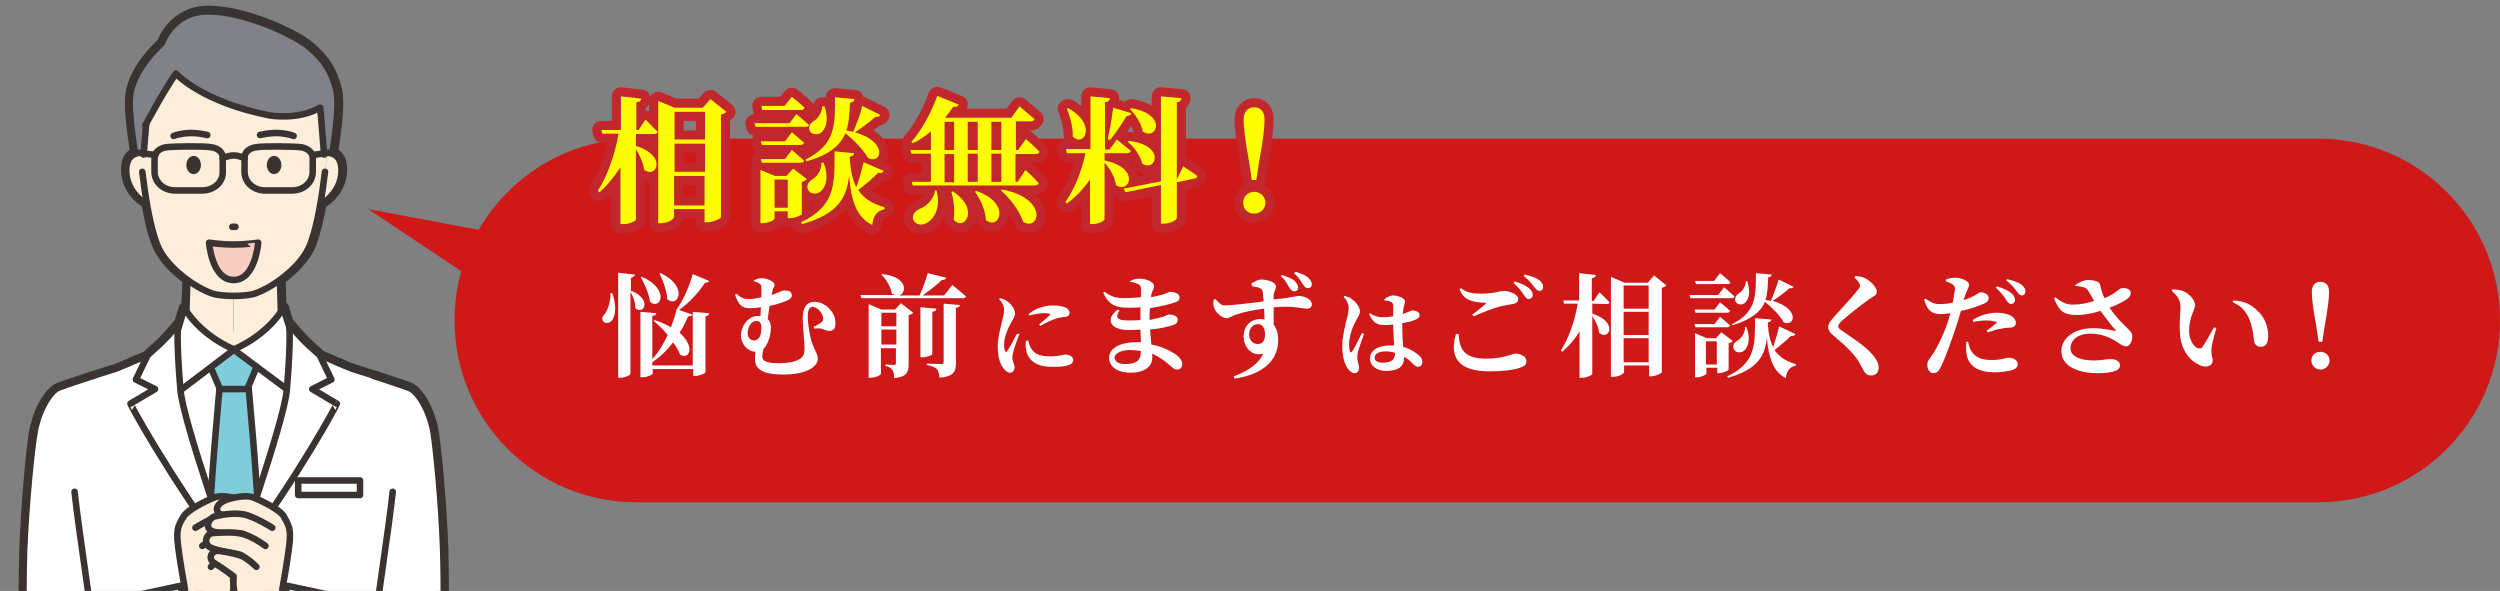 <?xml version="1.0" encoding="utf-8"?>
<!-- Generator: Adobe Illustrator 26.5.0, SVG Export Plug-In . SVG Version: 6.00 Build 0)  -->
<svg version="1.1" id="レイヤー_1" xmlns="http://www.w3.org/2000/svg" xmlns:xlink="http://www.w3.org/1999/xlink" x="0px"
	 y="0px" viewBox="0 0 550 130" style="enable-background:new 0 0 550 130;" xml:space="preserve">
<rect x="0" y="0" width="550" height="130" fill="#808080" stroke="none"/>
<style type="text/css">
	.st0{fill:#CF1818;}
	.st1{fill:#FFFFFF;}
	.st2{fill:none;stroke:#C1272D;stroke-width:4;stroke-linecap:round;stroke-linejoin:round;stroke-miterlimit:10;}
	.st3{fill:#FFFF00;}
	.st4{fill:#393332;stroke:#393332;stroke-width:2.301;stroke-linecap:round;stroke-linejoin:round;}
	.st5{fill:#808287;stroke:#393332;stroke-width:1.438;stroke-linecap:round;stroke-linejoin:round;stroke-miterlimit:10;}
	.st6{fill:none;stroke:#393332;stroke-width:1.438;stroke-linecap:round;stroke-linejoin:round;stroke-miterlimit:10;}
	.st7{fill:#FDEDDB;}
	.st8{fill:#FFFFFF;stroke:#393332;stroke-width:1.438;stroke-linecap:round;stroke-linejoin:round;}
	.st9{fill:none;stroke:#393332;stroke-width:1.438;stroke-linecap:round;stroke-linejoin:round;}
	.st10{fill:#FDEDDB;stroke:#393332;stroke-width:1.438;stroke-miterlimit:10;}
	.st11{fill:#393332;stroke:#393332;stroke-width:1.438;stroke-linecap:round;stroke-linejoin:round;}
	.st12{fill:#514E4D;stroke:#393332;stroke-width:1.438;stroke-linecap:round;stroke-linejoin:round;}
	.st13{fill:#FDEDDB;stroke:#393332;stroke-width:1.438;stroke-linecap:round;stroke-linejoin:round;stroke-miterlimit:10;}
	.st14{fill:#A4A4A5;stroke:#393332;stroke-width:1.438;stroke-linecap:round;stroke-linejoin:round;}
	.st15{fill:#7FCCDB;stroke:#393332;stroke-width:1.438;stroke-linecap:round;stroke-linejoin:round;}
	.st16{fill:#FFFFFF;stroke:#393332;stroke-width:1.438;stroke-linecap:round;stroke-linejoin:round;stroke-miterlimit:10;}
	.st17{fill:#808287;}
	.st18{fill:#FDEDDB;stroke:#393332;stroke-width:1.438;stroke-linecap:round;stroke-linejoin:round;}
	.st19{fill:none;stroke:#393332;stroke-width:1.438;stroke-miterlimit:10;}
	.st20{fill:#393332;}
	.st21{fill:#F9CEC2;stroke:#393332;stroke-width:1.438;stroke-linecap:round;stroke-linejoin:round;}
</style>
<g id="レイヤー_2_00000029741573857743354860000015515985500609845144_">
	<path class="st0" d="M510,110.5H140c-22.1,0-40-17.9-40-40l0,0c0-22.1,17.9-40,40-40h370c22.1,0,40,17.9,40,40l0,0
		C550,92.6,532.1,110.5,510,110.5z"/>
	<polygon class="st0" points="113,52 81,46 108,64 	"/>
	<g>
		<path class="st1" d="M134.7,64.5c1,2.7,0.7,4.9,0,5.9c-0.5,0.7-1.5,0.9-2,0.3c-0.4-0.6-0.1-1.2,0.4-1.7c0.6-0.8,1.3-2.8,1.2-4.5
			L134.7,64.5z M139,64c4.6,2,2.5,5.4,0.8,3.8c0-1.2-0.5-2.6-1.1-3.6v18.1c0,0.2-1.2,0.8-2.2,0.8H136V60l3.7,0.4
			c-0.1,0.3-0.3,0.6-0.9,0.7v3.1L139,64z M152.4,68.6l3.6,0.3c0,0.3-0.2,0.6-0.8,0.7v12.3c0,0.2-1.2,0.8-2.2,0.8h-0.5v-1.5h-8.9v1
			c0,0.2-1.2,0.8-2.2,0.8h-0.5V68.6l3.5,0.3c-0.1,0.3-0.2,0.5-0.9,0.6V79c1.4-1.5,2.5-3.4,3.4-5.3c-1-1.2-2.1-2.3-3.1-3.1l0.2-0.2
			c1.4,0.5,2.6,1,3.6,1.6c0.5-1.3,0.9-2.5,1.2-3.6l-0.1-0.1c1.7-2.3,3.1-5.7,3.7-8l3.6,1.5c-0.1,0.3-0.3,0.4-0.9,0.4
			c-1.2,1.9-3.3,4.3-5.7,6l2.9,1c-0.1,0.3-0.3,0.4-0.9,0.4c-0.5,1.1-1.1,2.4-1.9,3.6c3.5,3,2.2,6.1,0.1,4.8
			c-0.3-0.9-0.9-1.8-1.5-2.7c-1.3,1.7-2.8,3.2-4.6,4.4v0.7h8.9L152.4,68.6L152.4,68.6z M141.2,60.9c6.3,2.7,4.1,7.5,1.8,5.5
			c-0.2-1.8-1.2-3.9-2-5.4L141.2,60.9z M145.4,60.1c6.2,3,3.7,7.8,1.4,5.7c-0.1-1.8-0.9-4-1.7-5.6L145.4,60.1z"/>
		<path class="st1" d="M165.8,61.7c0.6-0.3,1.1-0.5,1.8-0.5c1.2,0,2.8,0.8,2.8,1.4c0,0.6-0.4,0.7-0.5,1.6c0,0.2-0.1,0.4-0.1,0.7
			c1.4-0.5,2.4-1,2.6-1c0.9,0,1.8,0.1,1.8,1.1c0,0.5-0.4,0.9-1.5,1.3c-0.7,0.3-1.9,0.7-3.4,1c-0.1,0.9-0.3,1.9-0.4,2.9
			c0.4,0.4,0.7,1,0.7,1.8c0,1.5-0.5,3.6-1.6,4.7c-0.2,0.6-0.3,1.3-0.3,1.7c0,1.3,1.5,1.5,3.8,1.5c1.9,0,3.4-0.3,4.2-0.8
			c0.8-0.4,1.3-0.9,1.3-2.5c0-1.3-0.4-4.9-0.4-6.6c0-2.5,1-3.6,2.6-3.6c2.2,0,4.6,2.1,4.6,4.7c0,0.9-0.2,1.7-1.4,1.7
			c-1.1,0-1.2-0.8-3.3-0.5l-0.1-0.4c0.6-0.3,1.4-0.7,1.7-1c0.3-0.2,0.4-0.4,0.4-0.8c0-1.2-1.4-2.6-2.3-2.6c-0.7,0-1.1,0.6-1.1,2.3
			c0,1.3,0.5,4.6,1,5.8c0.7,1.9,1.2,2.2,1.2,3.3c0,2-2.9,3.5-7.6,3.5c-4.4,0-6.2-1.1-6.2-3.4c0-0.6,0-1.1,0.1-1.6
			c-1.8-0.1-3.2-1.8-3.2-3.5c0-2.2,1.6-4.4,3.8-4.4c0.2,0,0.3,0,0.5,0l0.1-1.9c-0.8,0.1-1.7,0.2-2.5,0.2c-1.8,0-2.5-0.9-3.2-3
			l0.3-0.2c1.2,1.1,1.8,1.2,2.9,1.2c0.7,0,1.7-0.2,2.6-0.4c0-0.8,0-1.5,0-2s0-0.7-0.4-1c-0.3-0.2-0.7-0.4-1.2-0.5v-0.2H165.8z
			 M165.9,74.9c1.2,0,1.6-1.3,1.6-2.8c0-0.9-0.3-1.5-1.1-1.5c-1.1,0-1.9,1.3-1.9,2.6C164.4,74.1,165,74.9,165.9,74.9z"/>
		<path class="st1" d="M209.5,62.7c0,0,1.9,1.5,3,2.5c-0.1,0.3-0.3,0.4-0.7,0.4h-22.3l-0.2-0.7h7.6c-0.2-0.1-0.5-0.2-0.7-0.3
			c-0.2-1.5-1.3-3.2-2.3-4.2l0.2-0.1c5.7,0.6,5.4,4.2,3.7,4.7h4.5c0.7-1.5,1.4-3.5,1.8-4.9l4.1,1c-0.1,0.3-0.4,0.5-1,0.5
			c-1,1-2.7,2.3-4.2,3.4h4.7L209.5,62.7z M198.2,66.7l2.7,2.1c-0.1,0.2-0.5,0.4-1,0.5v10.8c0,1.8-0.4,2.8-3.2,3.1
			c0-0.8-0.1-1.5-0.4-1.8c-0.2-0.4-0.6-0.7-1.5-0.9v-0.3c0,0,1.5,0.1,1.9,0.1c0.3,0,0.4-0.1,0.4-0.4v-3.3h-3.3v5.6
			c0,0.3-1.1,0.9-2.3,0.9h-0.4V66.9l2.8,1.2h3L198.2,66.7z M193.9,68.8v3h3.3v-3H193.9z M197.2,75.8v-3.3h-3.3v3.3H197.2z
			 M205.1,77.9c0,0.2-1.1,0.7-2.1,0.7h-0.5v-11l3.5,0.3c0,0.3-0.2,0.6-0.9,0.7V77.9z M207.6,66.8l3.6,0.3c-0.1,0.3-0.3,0.6-0.9,0.6
			v12.1c0,1.9-0.4,3-3.6,3.3c-0.1-0.8-0.2-1.5-0.6-1.9c-0.4-0.4-1-0.7-2.2-0.9V80c0,0,2.7,0.1,3.2,0.1c0.4,0,0.5-0.1,0.5-0.4V66.8z"
			/>
		<path class="st1" d="M224.3,73.4c-0.4,1.1-1.1,2.9-1.3,3.7c-0.2,0.8-0.3,1.3-0.3,1.6c0,0.7,0.5,1.4,0.5,2.1s-0.4,1.2-1,1.2
			c-0.5,0-1-0.4-1.4-0.9c-0.8-1-1.3-2.6-1.3-4.9c0-1.9,0.6-4,0.9-5.3c0.2-1,0.5-1.8,0.5-2.7c0-0.9-0.5-1.8-1.1-2.4l0.2-0.2
			c0.7,0.2,1.1,0.3,1.6,0.7c0.6,0.4,1.7,1.5,1.7,2.7c0,0.6-0.3,1-0.8,1.9c-0.8,1.4-1.6,3.2-1.6,5c0,0.6,0.1,1,0.2,1.3
			c0.1,0.3,0.3,0.3,0.5,0c0.5-0.7,1.6-2.7,2.1-3.7L224.3,73.4z M226.2,74.9c0.1,0.5,0.3,1.1,0.5,1.5c0.8,1.4,1.8,2,4.3,2
			c2.1,0,2.9-0.4,3.3-0.4c0.9,0,1.8,0.4,1.8,1.2c0,1.3-2.1,1.5-4.6,1.5c-3.9,0-5.5-1.7-5.8-4c-0.1-0.6-0.1-1.2,0-1.7L226.2,74.9z
			 M226.3,69.1c1.6-1.4,3.8-1.9,5.3-1.9c1.4,0,2.2,0.2,2.9,0.5c0.6,0.3,0.8,0.8,0.8,1.1c0,0.5-0.3,0.8-0.8,0.9
			c-0.6,0.1-1.4,0.1-2.2,0.4c-0.9,0.3-2.3,0.9-3.4,1.6l-0.3-0.3c0.9-0.8,1.9-1.6,2.3-2c0.2-0.2,0.3-0.5-1.2-0.5
			c-0.6,0-1.6,0.1-3.3,0.5L226.3,69.1z"/>
		<path class="st1" d="M248.4,62c0.6-0.4,1.3-0.7,2.2-0.7c1.6,0,3.3,0.7,3.3,1.7c0,0.5-0.3,0.8-0.5,1.4c-0.1,0.2-0.1,0.6-0.2,1
			c1.1-0.2,2-0.5,2.6-0.6c1-0.3,1.4-0.6,1.6-0.6c0.7,0,2.1,0.3,2.1,1.2c0,0.7-0.4,1-1.2,1.2c-0.9,0.3-2.8,0.8-5.3,1.2
			c-0.1,0.8-0.1,1.7-0.1,2.6c0.9-0.2,1.8-0.4,2.6-0.6c1.1-0.3,1.4-0.6,1.6-0.6c1,0,2,0.3,2,1.1c0,0.7-0.4,1-1,1.2
			c-0.8,0.3-2.7,0.8-5.1,1c0.1,1.3,0.2,2.3,0.3,3.3c2.8,0.5,4.6,1.7,5.4,2.2c0.8,0.6,1.4,1.3,1.4,2.1c0,0.8-0.5,1.2-1.1,1.2
			s-0.9-0.3-1.5-0.8c-1.2-1.1-2.5-2-4-2.7c0,0.3,0,0.6,0,0.9c0,2-1.8,3.3-4.7,3.3c-2.8,0-4.8-1.2-4.8-3.3c0-2.1,2.5-3.4,5.8-3.4
			c0.4,0,0.8,0,1.2,0c0-0.9-0.1-1.8-0.1-2.8c-0.9,0.1-1.8,0.1-2.8,0.1c-3.4,0-5.3-2.1-2.2-4.5l0.4,0.2c-1.1,1.6-0.4,2.2,1.7,2.2
			c1,0,2,0,2.9-0.1c0-0.4,0-0.8,0-1.2c0-0.5,0-1,0-1.6c-0.9,0.1-1.9,0.1-2.9,0.1c-2.4,0-4.1-0.6-5.3-3.3l0.3-0.2
			c1.3,0.9,2.2,1.4,4.3,1.4c1.3,0,2.5-0.1,3.7-0.2c0-0.9,0-1.6,0-2c0-0.5-0.2-0.7-0.6-0.9c-0.5-0.2-1-0.4-1.8-0.5L248.4,62z
			 M251,77.2c-0.8-0.1-1.6-0.2-2.4-0.2c-2,0-3.4,0.8-3.4,1.7c0,0.8,0.9,1.4,2.2,1.4C249.8,80.1,251,79.5,251,77.2L251,77.2z"/>
		<path class="st1" d="M275.3,62.4c0.6-0.4,1.4-0.9,2.2-0.9c1.4,0,3.2,0.6,3.2,1.5c0,0.7-0.4,1.2-0.5,1.8c0,0.2,0,0.6,0,1.1
			c4.5-0.5,5-0.8,5.4-0.8c1.3,0,3,0.7,3,1.8c0,0.8-0.5,1-1.2,1c-1.1,0-2.7-0.7-7.2-0.3c0,1.2,0,2.6,0,3.8c0.7,0.9,1,2.1,1,3.4
			c0,5.1-4.2,7.7-9.6,8.5l-0.2-0.5c3-1.1,5.5-2.7,6.5-5c-2.5,0.7-4.3-1.4-4.3-3.8c0-2.2,1.5-3.8,3.6-3.8c0.4,0,0.7,0,1,0.1
			c0-0.6-0.1-1.5-0.1-2.4c-2.5,0.3-4.6,0.8-5.8,1.2c-1.2,0.3-1.7,0.9-2.5,0.9c-1,0-2.4-1.3-2.7-2.3c-0.2-0.5-0.2-1.2-0.1-1.8
			l0.4-0.1c0.9,1,1.3,1.4,2.1,1.4c1.1,0,5.7-0.5,8.5-0.9c-0.1-0.8-0.1-1.6-0.2-2.1c-0.1-0.4-0.2-0.6-0.6-0.8s-1-0.3-1.7-0.4
			L275.3,62.4z M278.3,73.5c0-1.2-0.5-2.2-1.5-2.2c-1.2,0-2,1-2,2.3c0,1.1,0.8,2.1,1.9,2.1C277.9,75.6,278.3,74.9,278.3,73.5z
			 M282,60.5c1.2,0.4,2.2,0.7,2.9,1.4c0.5,0.5,0.7,1,0.7,1.4c0,0.5-0.4,0.8-0.9,0.8c-0.4,0-0.7-0.3-1.1-0.9
			c-0.4-0.7-0.8-1.5-1.8-2.5L282,60.5z M285,59.8c1.3,0.4,2.2,0.7,2.9,1.4c0.5,0.5,0.7,0.9,0.7,1.4s-0.4,0.8-0.9,0.8
			c-0.4,0-0.7-0.3-1.1-0.9c-0.4-0.6-0.8-1.4-1.9-2.4L285,59.8z"/>
		<path class="st1" d="M300.1,73.4c-0.4,1.1-1.1,3.1-1.3,3.8c-0.2,0.8-0.2,1.3-0.2,1.6c0,0.7,0.4,1.4,0.4,2.1s-0.4,1.2-1,1.2
			c-0.5,0-1-0.4-1.4-0.9c-0.8-1-1.3-2.8-1.3-5.1c0-1.9,0.6-4.3,0.9-5.6c0.3-1,0.5-1.8,0.5-2.8c0-0.9-0.5-1.8-1.1-2.4l0.2-0.2
			c0.7,0.2,1.1,0.3,1.6,0.7c0.6,0.4,1.8,1.6,1.8,2.7c0,0.6-0.3,1-0.8,1.9c-0.8,1.4-1.6,3.5-1.6,5.5c0,0.6,0.1,1.2,0.2,1.4
			c0.1,0.3,0.3,0.3,0.5,0c0.5-0.7,1.6-3,2.1-4L300.1,73.4z M304.6,65.8c0.5-0.4,1.3-0.8,1.8-0.8c1.4,0,2.7,0.7,2.7,1.3
			c0,0.5-0.2,0.7-0.3,1.4c-0.1,0.3-0.1,0.8-0.2,1.4c1.4-0.5,2-0.8,2.1-0.8c0.7,0,1.6,0.3,1.6,1s-0.4,0.8-1.3,1.2
			c-0.5,0.2-1.4,0.4-2.5,0.6c0,0.3,0,0.6,0,0.8c0,1.7,0.1,3.2,0.2,4.4c1.7,0.5,2.8,1.3,3.5,1.9c0.5,0.4,0.7,0.9,0.7,1.4
			c0,0.7-0.4,1.1-0.9,1.1s-0.8-0.3-1.5-1c-0.5-0.5-1-0.9-1.6-1.2v0.1c0,2-1.2,3-4,3c-1.8,0-3.5-1-3.5-2.7c0-2,2.1-2.9,4.4-2.9
			c0.3,0,0.6,0,0.9,0c-0.1-1.2-0.1-2.7-0.2-4.1v-0.5c-0.7,0.1-1.3,0.1-1.9,0.1c-1.3,0-2.4-0.2-3.4-2.4l0.2-0.2
			c1,0.7,1.9,0.9,2.8,0.9s1.6-0.1,2.3-0.2v-2.1c0-0.9-0.2-0.9-0.5-1.1c-0.5-0.2-1-0.3-1.5-0.3L304.6,65.8z M306.9,77.6
			c-0.7-0.2-1.4-0.3-2.2-0.3c-1.2,0-2.3,0.5-2.3,1.4c0,0.8,0.9,1.1,1.9,1.1C306.4,79.7,306.9,79,306.9,77.6L306.9,77.6z"/>
		<path class="st1" d="M320.9,73.5c0.2,3.5,1.3,5.4,6.1,5.4c3.8,0,5.7-1.1,6.4-1.1c0.9,0,2.4,0.5,2.4,1.6c0,0.8-0.3,1.1-1.4,1.5
			c-1.4,0.5-3.8,0.8-6.7,0.8c-7.2,0-8.8-3.4-7.4-8.2L320.9,73.5z M323.9,69.2c1-0.7,2.2-1.7,2.9-2.3c0.2-0.2,0.2-0.2-0.1-0.3
			c-2.5-0.1-4.7-0.4-5.6-3l0.3-0.2c1.4,1,2.4,1.2,4.4,1.2c3.3,0,3.9-0.6,5.1-0.6s3.1,0.8,3.1,1.7c0,0.7-0.4,1.1-1.3,1.2
			c-0.8,0.1-1.7,0.3-2.6,0.5c-1.5,0.4-3.7,1.2-5.9,2.2L323.9,69.2z M333.2,61.9c1.4,0.4,2.5,0.9,3.3,1.6c0.5,0.5,0.7,0.9,0.7,1.4
			s-0.4,0.9-0.9,0.9c-0.4,0-0.7-0.4-1.1-1c-0.5-0.7-1.1-1.6-2.2-2.5L333.2,61.9z M335.4,60.4c1.4,0.3,2.5,0.7,3.2,1.2
			c0.6,0.5,0.9,1,0.9,1.5s-0.3,0.9-0.8,0.9s-0.8-0.4-1.3-1c-0.4-0.6-1-1.3-2.2-2.3L335.4,60.4z"/>
		<path class="st1" d="M350.3,66.8V69c5.9,1.9,3.6,6.1,1.5,4.2c-0.1-1.2-0.8-2.6-1.5-3.7v12.8c0,0.2-1.2,0.8-2.2,0.8h-0.6V72.9
			c-1,1.7-2.3,3.2-3.8,4.5l-0.3-0.3c1.8-2.8,3.1-6.7,3.7-10.3h-3l-0.2-0.7h3.5v-6l3.7,0.4c-0.1,0.4-0.2,0.6-0.9,0.7v5h0.4l1.3-1.9
			c0,0,1.4,1.4,2.2,2.2c-0.1,0.3-0.3,0.4-0.7,0.4L350.3,66.8L350.3,66.8z M366.6,62.8c-0.2,0.2-0.5,0.4-1,0.5v18.6
			c0,0.2-1.4,0.9-2.4,0.9h-0.4v-2.4h-5.5v1.4c0,0.4-1.1,1.1-2.4,1.1h-0.5v-22l3,1.3h5.1l1.4-1.6L366.6,62.8z M357.2,62.8v5.1h5.5
			v-5.1C362.7,62.8,357.2,62.8,357.2,62.8z M357.2,68.6v5.1h5.5v-5.1H357.2z M362.7,79.7v-5.3h-5.5v5.3H362.7z"/>
		<path class="st1" d="M379.3,63.2c0,0,1.4,1.2,2.3,2c-0.1,0.3-0.3,0.4-0.7,0.4h-9l-0.2-0.7h6.3L379.3,63.2z M380.3,81.3
			c0,0.2-1.3,0.8-2.1,0.8h-0.4v-1.2h-2.4v1.3c0,0.2-1.1,0.8-2.1,0.8h-0.4v-9.7l2.6,1.1h2l1.2-1.3l2.5,1.9c-0.1,0.2-0.4,0.4-0.9,0.5
			L380.3,81.3L380.3,81.3z M378.4,66.5c0,0,1.4,1.1,2.2,1.9c-0.1,0.3-0.3,0.4-0.6,0.4h-7l-0.2-0.7h4.4L378.4,66.5z M378.4,69.7
			c0,0,1.4,1.1,2.2,1.9c-0.1,0.2-0.3,0.4-0.6,0.4h-7l-0.2-0.7h4.4L378.4,69.7z M373.1,62.5l-0.2-0.7h4.2l1.3-1.7c0,0,1.5,1.2,2.3,2
			c-0.1,0.3-0.3,0.4-0.6,0.4H373.1z M377.7,80.2v-5.1h-2.4v5.1H377.7z M395,73.5c-0.1,0.2-0.4,0.5-1,0.4c-0.8,0.8-2.3,2.1-3.6,3.1
			c1,1.5,2.5,2.5,4.7,3.1v0.3c-1.3,0.3-2.1,1.2-2.2,2.8c-2.8-1.4-3.8-4.5-4.2-8.9c-0.4,3.9-1.9,6.9-8.5,8.8l-0.2-0.3
			c6.3-3,6.1-7,6.1-12.8l3.6,0.3c0,0.3-0.3,0.6-0.8,0.6c0.1,2.3,0.5,4.1,1.2,5.5c0.5-1.6,1.1-3.6,1.3-4.6L395,73.5z M380.9,71.4
			c5.5-2.7,5.4-6.3,5.4-11.3l3.5,0.3c-0.1,0.3-0.3,0.6-0.8,0.6c-0.1,1.8-0.1,3.5-0.6,5c0.4,0.1,0.8,0.1,1.2,0.2
			c0.6-1.4,1.4-3.6,1.7-4.7l3.3,1.6c-0.1,0.2-0.4,0.4-0.9,0.3c-0.8,0.7-2.3,1.9-3.7,2.8c6,1.7,4.9,5.8,2.4,4.7
			c-0.8-1.5-2.6-3.3-4.1-4.5c-0.9,2.1-2.8,3.8-7,5.1L380.9,71.4z M384.2,72c1.1,2.7,0.3,4.6-0.7,5.3c-0.7,0.4-1.8,0.3-2.1-0.6
			c-0.3-0.8,0.2-1.4,0.9-1.8c0.8-0.5,1.7-1.7,1.6-3L384.2,72L384.2,72z M384.4,61.9c0.8,2.4,0.3,4.1-0.6,4.8c-0.6,0.5-1.7,0.3-2-0.4
			c-0.3-0.7,0.2-1.4,0.8-1.8c0.7-0.4,1.5-1.6,1.5-2.6H384.4z"/>
		<path class="st1" d="M408,61.1l0.2-0.4c0.8,0.1,1.5,0.2,2.1,0.5c1.4,0.7,2.6,2.1,2.6,3c0,0.8-0.8,1-1.8,1.7
			c-1.8,1.3-4.7,3.6-5.8,4.6c-0.6,0.6-0.9,1-0.9,1.3s0.4,0.7,0.9,1c2.4,1.7,5.1,3.3,6.8,5.4c0.9,1.1,1.2,1.9,1.2,2.7
			c0,0.8-0.4,1.7-1.7,1.7c-0.7,0-1.2-0.4-1.5-0.9s-0.6-1.1-1.2-2.2c-1-1.6-2.9-3.5-5.8-5.9c-0.6-0.5-0.9-1.1-0.9-1.6s0.2-1,0.7-1.6
			c1.3-1.6,4.9-5.3,5.8-6.6c0.4-0.5,0.5-0.7,0.5-1.1C409.2,62.4,408.7,61.7,408,61.1z"/>
		<path class="st1" d="M432,66c1.1-0.3,1.9-0.7,2.6-1.1c0.5-0.3,0.9-0.6,1.1-0.6c0.6,0,1.8,0.3,1.8,1.3c0,0.7-0.5,1.1-2.3,1.7
			c-0.7,0.3-2.3,0.8-3.8,1.1c-0.3,1-0.6,2.2-1,3.3c-0.9,2.8-2.5,7.2-3.4,9c-0.4,0.8-0.8,1.4-1.7,1.4c-0.7,0-1.3-0.8-1.3-1.8
			s0.6-1.4,1.3-2.5c0.9-1.5,2.1-3.7,3.2-6.9c0.2-0.6,0.4-1.3,0.6-2c-0.7,0.1-1.4,0.2-2,0.2c-1.9,0-3-0.5-3.8-3.2l0.3-0.2
			c1.3,0.9,2,1.2,3,1.2s2.1-0.1,3-0.3c0.2-1.2,0.4-2.2,0.5-2.9c0-0.6-0.1-0.8-0.5-1.1s-0.9-0.5-1.5-0.7v-0.4c0.7-0.3,1.3-0.4,2-0.4
			c1.5,0,3.1,0.8,3.1,1.5s-0.5,1.1-1.1,3L432,66z M433,75.2c0.1,0.6,0.3,1.5,0.8,2.2c1,1.4,2.4,1.8,4.4,1.8c2.2,0,3.1-0.5,3.6-0.5
			c1,0,2.1,0.4,2.1,1.5c0,0.6-0.6,1.1-1.6,1.3c-0.8,0.2-1.9,0.4-3.5,0.4c-3.8,0-5.9-1.5-6.2-4.3c-0.1-0.8-0.1-1.8,0-2.4H433z
			 M437,72.8c0.7-0.5,1.9-1.4,2.2-1.7c0.1-0.1,0.1-0.3-0.1-0.3c-0.5-0.2-1.4-0.3-2.1-0.3c-0.8,0-1.8,0.1-2.9,0.3l-0.1-0.4
			c1.3-0.9,3.3-1.6,5.3-1.6c1.6,0,2.7,0.4,3.2,0.7c0.7,0.5,1,1,1,1.5c0,0.7-0.5,1.1-1.5,1.1c-0.4,0-1,0-1.6,0.2
			c-1.1,0.1-2.1,0.5-3,0.8L437,72.8z M439.3,63c1.4,0.4,2.5,0.9,3.3,1.6c0.5,0.5,0.7,0.9,0.7,1.4s-0.4,0.9-0.9,0.9
			c-0.4,0-0.7-0.4-1.1-1c-0.4-0.7-1.1-1.6-2.2-2.6L439.3,63z M441.5,61.4c1.4,0.3,2.5,0.7,3.2,1.2c0.6,0.5,0.9,1,0.9,1.5
			c0,0.5-0.3,0.9-0.8,0.9s-0.7-0.4-1.2-1c-0.4-0.6-1-1.3-2.2-2.3L441.5,61.4z"/>
		<path class="st1" d="M456.7,62.6c0.8-0.5,1.7-1,2.7-1c1.4,0,2.5,0.4,2.6,1c0.3,1.3,0.6,2.2,1,3c2.4-1,3.2-2.1,3.7-2.2
			c0.6-0.1,1.4,0,1.8,0.4c0.4,0.4,0.3,1.1-0.1,1.6c-0.7,0.7-2.4,1.6-4.3,2.3c1.3,2,3,3.6,4.2,4.8c0.6,0.6,0.8,0.9,0.8,1.5
			c0,0.9-0.4,2.2-1.4,2.2c-0.7,0-1.2-0.5-2-1c-1.3-0.8-3.1-1.8-5.9-1.8c-2.6,0-4.3,1.4-4.3,3.2c0,1.6,1.7,2.7,5.1,2.7
			c1.7,0,2.8-0.3,3.7-0.3c1.1,0,2.1,0.4,2.1,1.4s-1.3,1.7-4.9,1.7c-4.7,0-8-1.7-8-4.9c0-2.8,2.9-5,6.9-5c2.1,0,3.9,0.4,4.9,0.6
			c0.3,0,0.3,0,0.1-0.2c-0.9-1-2.2-2.7-3.3-4.2c-1.6,0.5-3.5,0.9-5.1,0.9c-3.2,0-4-1-5.1-3.6l0.3-0.3c1.6,1.3,2.6,1.7,4.3,1.6
			c1.1,0,2.8-0.3,4.2-0.8c-0.5-0.9-1-1.8-1.4-2.4s-1.4-0.8-2.8-0.9L456.7,62.6z"/>
		<path class="st1" d="M479.7,67.5c0-1.4-0.6-2.4-1.9-3.5l0.1-0.3c0.6,0,1.6,0,2.3,0.3c1.3,0.5,2.7,1.9,2.7,3.1s-1.3,2.6-1.3,5.7
			c0,2.1,1.1,3.5,1.9,3.8c0.4,0.1,0.7,0.1,1-0.2c0.8-1.2,1.7-2.8,2.6-4.4l0.5,0.2c-0.6,1.9-1.1,4-1.1,4.9c0,1.5,0.3,1.5,0.3,2.2
			c0,1.1-1.2,1.7-2.7,1.1c-2-0.8-4.3-3.1-4.5-7C479.4,71.4,479.7,69.2,479.7,67.5z M491.2,66.5l0.1-0.4c2.6,0.1,4.1,1,5.5,2.4
			c1.5,1.4,2.2,3.5,2.2,5.4c0,1.6-0.5,2.4-1.7,2.4c-0.5,0-1.1-0.3-1.3-0.9c-0.3-1.1-0.2-2.4-0.9-4.5
			C494.5,68.9,493.2,67.3,491.2,66.5z"/>
		<path class="st1" d="M508.5,79.3c0-1.1,0.8-1.9,2-1.9s2,0.9,2,1.9c0,1.1-0.9,2-2,2S508.5,80.4,508.5,79.3z M512.4,64.2
			c0,1.2-0.2,3.3-1,7.7l-0.5,3.3h-0.8l-0.5-3.3c-0.8-4.4-1-6.4-1-7.7c0-1.5,0.8-2.2,1.9-2.2S512.4,62.7,512.4,64.2z"/>
	</g>
	<g>
		<g>
			<path d="M139.9,29.4v2.7c7.2,2.3,4.3,7.4,1.8,5.2c-0.2-1.5-1-3.2-1.8-4.5v15.5c0,0.3-1.4,1-2.7,1h-0.7V36.8
				c-1.3,2-2.8,3.9-4.6,5.5l-0.4-0.3c2.2-3.4,3.8-8.1,4.6-12.6h-3.6l-0.2-0.8h4.3v-7.4l4.5,0.5c-0.1,0.5-0.3,0.7-1.1,0.8v6.1h0.5
				l1.5-2.3c0,0,1.7,1.7,2.7,2.7c-0.1,0.3-0.4,0.5-0.8,0.5h-4V29.4z M159.8,24.6c-0.2,0.2-0.6,0.5-1.2,0.6v22.6c0,0.3-1.7,1.1-3,1.1
				H155V46h-6.7v1.7c0,0.5-1.3,1.4-2.9,1.4h-0.6V22.2l3.6,1.5h6.2l1.7-1.9L159.8,24.6z M148.4,24.6v6.1h6.7v-6.1H148.4z M148.4,31.6
				v6.2h6.7v-6.2C155.1,31.6,148.4,31.6,148.4,31.6z M155,45.2v-6.5h-6.7v6.5H155z"/>
			<path d="M175.2,25.1c0,0,1.7,1.4,2.8,2.4c-0.1,0.3-0.4,0.4-0.8,0.4h-11l-0.2-0.8h7.7L175.2,25.1z M176.4,47.1
				c0,0.2-1.5,0.9-2.6,0.9h-0.5v-1.5h-2.9v1.6c0,0.3-1.3,1-2.6,1h-0.5V37.4l3.2,1.3h2.5l1.5-1.6l3,2.3c-0.2,0.2-0.5,0.5-1.1,0.6
				L176.4,47.1L176.4,47.1z M174.2,29.1c0,0,1.7,1.4,2.7,2.3c-0.1,0.3-0.4,0.5-0.8,0.5h-8.5l-0.2-0.8h5.3L174.2,29.1z M174.2,33
				c0,0,1.7,1.4,2.7,2.4c-0.1,0.3-0.4,0.4-0.8,0.4h-8.5l-0.2-0.8h5.3L174.2,33z M167.7,24.2l-0.2-0.9h5.1l1.6-2c0,0,1.8,1.4,2.8,2.4
				c-0.1,0.3-0.4,0.5-0.8,0.5H167.7z M173.3,45.7v-6.2h-2.9v6.2H173.3z M194.4,37.6c-0.1,0.3-0.5,0.6-1.2,0.4
				c-0.9,1-2.8,2.6-4.4,3.8c1.2,1.8,3,3,5.8,3.8V46c-1.6,0.4-2.5,1.4-2.7,3.5c-3.5-1.7-4.7-5.5-5.1-10.9c-0.5,4.8-2.3,8.4-10.3,10.7
				l-0.3-0.4c7.7-3.6,7.4-8.5,7.4-15.6l4.3,0.4c-0.1,0.4-0.3,0.7-1,0.8c0.2,2.8,0.6,5,1.5,6.7c0.7-1.9,1.3-4.3,1.6-5.5L194.4,37.6z
				 M177.2,35.1c6.7-3.3,6.5-7.7,6.5-13.7l4.3,0.4c-0.1,0.4-0.3,0.7-1,0.8c-0.1,2.2-0.2,4.3-0.8,6.1c0.5,0.1,1,0.2,1.5,0.3
				c0.8-1.7,1.7-4.3,2-5.7l4,2c-0.1,0.2-0.5,0.5-1.1,0.4c-1,0.9-2.8,2.3-4.5,3.4c7.3,2.1,5.9,7.1,2.9,5.7c-1-1.8-3.2-4-5-5.5
				c-1.1,2.6-3.4,4.7-8.5,6.2L177.2,35.1z M181.2,35.8c1.3,3.3,0.4,5.6-0.9,6.5c-0.9,0.5-2.2,0.4-2.6-0.7c-0.3-1,0.3-1.7,1.1-2.2
				c1-0.6,2-2,1.9-3.6H181.2z M181.4,23.4c1,2.9,0.3,5-0.8,5.8c-0.8,0.6-2.1,0.4-2.5-0.5c-0.3-0.9,0.2-1.7,1-2.1
				c0.8-0.5,1.8-1.9,1.8-3.2H181.4z"/>
			<path d="M223.4,33.8V40h0.5l1.7-2.6c0,0,1.9,1.7,2.9,2.9c-0.1,0.3-0.4,0.5-0.8,0.5h-26.9l-0.2-0.8h4.2v-6.2h-4.3l-0.2-0.8h4.5
				v-4.1c-1.3,1.1-2.6,2-4,2.6l-0.3-0.3c2.1-2.3,4.3-6.2,5.7-10.1l4.7,1.9c-0.2,0.4-0.5,0.6-1.2,0.5c-0.6,0.9-1.2,1.7-1.8,2.4h0.1
				h14.5l1.8-2.5c0,0,2,1.7,3.3,2.8c-0.1,0.3-0.4,0.5-0.8,0.5h-3.3V33h0.5l1.7-2.4c0,0,1.9,1.6,3,2.8c-0.1,0.3-0.4,0.5-0.8,0.5h-4.5
				V33.8z M206,41.8c1.1,3.9-0.5,6.4-2.2,7.3c-1.1,0.6-2.5,0.3-2.9-0.8c-0.3-1,0.4-1.8,1.3-2.3c1.5-0.5,3.3-2.1,3.5-4.1h0.3V41.8z
				 M207.8,33h2.1v-6.2h-2.1V33z M207.8,40.1h2.1v-6.2h-2.1V40.1z M209.6,42.1c6.1,3.9,2.5,9,0.2,6.2c0.3-2,0-4.4-0.5-6.1
				L209.6,42.1z M212.9,26.8V33h2.2v-6.2H212.9z M212.9,33.8V40h2.2v-6.2H212.9z M214.8,42c7.9,2.8,4.9,8.8,2.1,6.4
				c-0.1-2.1-1.2-4.6-2.4-6.2L214.8,42z M218.1,26.8V33h2.2v-6.2H218.1z M220.3,33.8h-2.2V40h2.2V33.8z M220.5,41.7
				c10.3,2,8.1,9.3,4.6,7.1c-0.8-2.4-2.9-5.2-4.9-6.9L220.5,41.7z"/>
			<path d="M243,35.3c8.1,1.7,5.4,7.5,2.5,5.4c-0.2-1.7-1.3-3.6-2.5-4.9v12.4c0,0.4-1.4,1.1-2.6,1.1h-0.6v-9.8
				c-1.4,2-3.1,3.8-5.1,5.3l-0.3-0.4c2.1-2.9,3.6-6.9,4.4-10.7h-4.1l-0.2-0.9h5.4V21.2l4.3,0.4c-0.1,0.5-0.3,0.8-1.1,0.9v10.4h1
				l1.6-2.2c0,0,1.9,1.5,3.1,2.5c-0.1,0.3-0.4,0.5-0.8,0.5h-5V35.3z M235,23.8c6.5,3.6,3.4,8.8,1,6.2c0.1-2-0.6-4.4-1.3-6.1
				L235,23.8z M243.7,30.6c0.4-1.7,0.9-4.5,1.2-6.9l4,1.2c-0.1,0.4-0.5,0.6-1.1,0.7c-1.1,1.8-2.4,3.8-3.6,5.2L243.7,30.6z
				 M260.3,36.6c0,0,1.9,1.2,3.1,2.1c0,0.3-0.3,0.6-0.7,0.6l-3.8,0.8V48c0,0.4-1.5,1.2-2.8,1.2h-0.7v-8.5l-7.8,1.6l-0.4-0.8l8.2-1.6
				V21.2l4.5,0.4c-0.1,0.4-0.2,0.8-1,0.9v16.8h0.1L260.3,36.6z M248.3,31c8.3,0.9,6,7,3,5c-0.4-1.7-1.8-3.7-3.2-4.8L248.3,31z
				 M248.9,23.8c8.1,1.4,5.5,7.3,2.5,5.1c-0.3-1.7-1.6-3.7-2.8-4.9L248.9,23.8z"/>
			<path d="M273.5,44.6c0-1.3,1-2.4,2.4-2.4s2.5,1.1,2.5,2.4c0,1.3-1.1,2.4-2.5,2.4S273.5,46,273.5,44.6z M278.2,26.3
				c0,1.5-0.2,4-1.2,9.3l-0.6,4h-1l-0.6-4c-1-5.4-1.2-7.8-1.2-9.3c0-1.8,1-2.7,2.3-2.7C277.3,23.6,278.2,24.5,278.2,26.3z"/>
		</g>
		<g>
			<path class="st2" d="M139.9,29.4v2.7c7.2,2.3,4.3,7.4,1.8,5.2c-0.2-1.5-1-3.2-1.8-4.5v15.5c0,0.3-1.4,1-2.7,1h-0.7V36.8
				c-1.3,2-2.8,3.9-4.6,5.5l-0.4-0.3c2.2-3.4,3.8-8.1,4.6-12.6h-3.6l-0.2-0.8h4.3v-7.4l4.5,0.5c-0.1,0.5-0.3,0.7-1.1,0.8v6.1h0.5
				l1.5-2.3c0,0,1.7,1.7,2.7,2.7c-0.1,0.3-0.4,0.5-0.8,0.5h-4V29.4z M159.8,24.6c-0.2,0.2-0.6,0.5-1.2,0.6v22.6c0,0.3-1.7,1.1-3,1.1
				H155V46h-6.7v1.7c0,0.5-1.3,1.4-2.9,1.4h-0.6V22.2l3.6,1.5h6.2l1.7-1.9L159.8,24.6z M148.4,24.6v6.1h6.7v-6.1H148.4z M148.4,31.6
				v6.2h6.7v-6.2C155.1,31.6,148.4,31.6,148.4,31.6z M155,45.2v-6.5h-6.7v6.5H155z"/>
			<path class="st2" d="M175.2,25.1c0,0,1.7,1.4,2.8,2.4c-0.1,0.3-0.4,0.4-0.8,0.4h-11l-0.2-0.8h7.7L175.2,25.1z M176.4,47.1
				c0,0.2-1.5,0.9-2.6,0.9h-0.5v-1.5h-2.9v1.6c0,0.3-1.3,1-2.6,1h-0.5V37.4l3.2,1.3h2.5l1.5-1.6l3,2.3c-0.2,0.2-0.5,0.5-1.1,0.6
				L176.4,47.1L176.4,47.1z M174.2,29.1c0,0,1.7,1.4,2.7,2.3c-0.1,0.3-0.4,0.5-0.8,0.5h-8.5l-0.2-0.8h5.3L174.2,29.1z M174.2,33
				c0,0,1.7,1.4,2.7,2.4c-0.1,0.3-0.4,0.4-0.8,0.4h-8.5l-0.2-0.8h5.3L174.2,33z M167.7,24.2l-0.2-0.9h5.1l1.6-2c0,0,1.8,1.4,2.8,2.4
				c-0.1,0.3-0.4,0.5-0.8,0.5H167.7z M173.3,45.7v-6.2h-2.9v6.2H173.3z M194.4,37.6c-0.1,0.3-0.5,0.6-1.2,0.4
				c-0.9,1-2.8,2.6-4.4,3.8c1.2,1.8,3,3,5.8,3.8V46c-1.6,0.4-2.5,1.4-2.7,3.5c-3.5-1.7-4.7-5.5-5.1-10.9c-0.5,4.8-2.3,8.4-10.3,10.7
				l-0.3-0.4c7.7-3.6,7.4-8.5,7.4-15.6l4.3,0.4c-0.1,0.4-0.3,0.7-1,0.8c0.2,2.8,0.6,5,1.5,6.7c0.7-1.9,1.3-4.3,1.6-5.5L194.4,37.6z
				 M177.2,35.1c6.7-3.3,6.5-7.7,6.5-13.7l4.3,0.4c-0.1,0.4-0.3,0.7-1,0.8c-0.1,2.2-0.2,4.3-0.8,6.1c0.5,0.1,1,0.2,1.5,0.3
				c0.8-1.7,1.7-4.3,2-5.7l4,2c-0.1,0.2-0.5,0.5-1.1,0.4c-1,0.9-2.8,2.3-4.5,3.4c7.3,2.1,5.9,7.1,2.9,5.7c-1-1.8-3.2-4-5-5.5
				c-1.1,2.6-3.4,4.7-8.5,6.2L177.2,35.1z M181.2,35.8c1.3,3.3,0.4,5.6-0.9,6.5c-0.9,0.5-2.2,0.4-2.6-0.7c-0.3-1,0.3-1.7,1.1-2.2
				c1-0.6,2-2,1.9-3.6H181.2z M181.4,23.4c1,2.9,0.3,5-0.8,5.8c-0.8,0.6-2.1,0.4-2.5-0.5c-0.3-0.9,0.2-1.7,1-2.1
				c0.8-0.5,1.8-1.9,1.8-3.2H181.4z"/>
			<path class="st2" d="M223.4,33.8V40h0.5l1.7-2.6c0,0,1.9,1.7,2.9,2.9c-0.1,0.3-0.4,0.5-0.8,0.5h-26.9l-0.2-0.8h4.2v-6.2h-4.3
				l-0.2-0.8h4.5v-4.1c-1.3,1.1-2.6,2-4,2.6l-0.3-0.3c2.1-2.3,4.3-6.2,5.7-10.1l4.7,1.9c-0.2,0.4-0.5,0.6-1.2,0.5
				c-0.6,0.9-1.2,1.7-1.8,2.4h0.1h14.5l1.8-2.5c0,0,2,1.7,3.3,2.8c-0.1,0.3-0.4,0.5-0.8,0.5h-3.3V33h0.5l1.7-2.4c0,0,1.9,1.6,3,2.8
				c-0.1,0.3-0.4,0.5-0.8,0.5h-4.5V33.8z M206,41.8c1.1,3.9-0.5,6.4-2.2,7.3c-1.1,0.6-2.5,0.3-2.9-0.8c-0.3-1,0.4-1.8,1.3-2.3
				c1.5-0.5,3.3-2.1,3.5-4.1h0.3V41.8z M207.8,33h2.1v-6.2h-2.1V33z M207.8,40.1h2.1v-6.2h-2.1V40.1z M209.6,42.1
				c6.1,3.9,2.5,9,0.2,6.2c0.3-2,0-4.4-0.5-6.1L209.6,42.1z M212.9,26.8V33h2.2v-6.2H212.9z M212.9,33.8V40h2.2v-6.2H212.9z
				 M214.8,42c7.9,2.8,4.9,8.8,2.1,6.4c-0.1-2.1-1.2-4.6-2.4-6.2L214.8,42z M218.1,26.8V33h2.2v-6.2H218.1z M220.3,33.8h-2.2V40h2.2
				V33.8z M220.5,41.7c10.3,2,8.1,9.3,4.6,7.1c-0.8-2.4-2.9-5.2-4.9-6.9L220.5,41.7z"/>
			<path class="st2" d="M243,35.3c8.1,1.7,5.4,7.5,2.5,5.4c-0.2-1.7-1.3-3.6-2.5-4.9v12.4c0,0.4-1.4,1.1-2.6,1.1h-0.6v-9.8
				c-1.4,2-3.1,3.8-5.1,5.3l-0.3-0.4c2.1-2.9,3.6-6.9,4.4-10.7h-4.1l-0.2-0.9h5.4V21.2l4.3,0.4c-0.1,0.5-0.3,0.8-1.1,0.9v10.4h1
				l1.6-2.2c0,0,1.9,1.5,3.1,2.5c-0.1,0.3-0.4,0.5-0.8,0.5h-5V35.3z M235,23.8c6.5,3.6,3.4,8.8,1,6.2c0.1-2-0.6-4.4-1.3-6.1
				L235,23.8z M243.7,30.6c0.4-1.7,0.9-4.5,1.2-6.9l4,1.2c-0.1,0.4-0.5,0.6-1.1,0.7c-1.1,1.8-2.4,3.8-3.6,5.2L243.7,30.6z
				 M260.3,36.6c0,0,1.9,1.2,3.1,2.1c0,0.3-0.3,0.6-0.7,0.6l-3.8,0.8V48c0,0.4-1.5,1.2-2.8,1.2h-0.7v-8.5l-7.8,1.6l-0.4-0.8l8.2-1.6
				V21.2l4.5,0.4c-0.1,0.4-0.2,0.8-1,0.9v16.8h0.1L260.3,36.6z M248.3,31c8.3,0.9,6,7,3,5c-0.4-1.7-1.8-3.7-3.2-4.8L248.3,31z
				 M248.9,23.8c8.1,1.4,5.5,7.3,2.5,5.1c-0.3-1.7-1.6-3.7-2.8-4.9L248.9,23.8z"/>
			<path class="st2" d="M273.5,44.6c0-1.3,1-2.4,2.4-2.4s2.5,1.1,2.5,2.4c0,1.3-1.1,2.4-2.5,2.4S273.5,46,273.5,44.6z M278.2,26.3
				c0,1.5-0.2,4-1.2,9.3l-0.6,4h-1l-0.6-4c-1-5.4-1.2-7.8-1.2-9.3c0-1.8,1-2.7,2.3-2.7C277.3,23.6,278.2,24.5,278.2,26.3z"/>
		</g>
		<g>
			<path class="st3" d="M139.9,29.4v2.7c7.2,2.3,4.3,7.4,1.8,5.2c-0.2-1.5-1-3.2-1.8-4.5v15.5c0,0.3-1.4,1-2.7,1h-0.7V36.8
				c-1.3,2-2.8,3.9-4.6,5.5l-0.4-0.3c2.2-3.4,3.8-8.1,4.6-12.6h-3.6l-0.2-0.8h4.3v-7.4l4.5,0.5c-0.1,0.5-0.3,0.7-1.1,0.8v6.1h0.5
				l1.5-2.3c0,0,1.7,1.7,2.7,2.7c-0.1,0.3-0.4,0.5-0.8,0.5h-4V29.4z M159.8,24.6c-0.2,0.2-0.6,0.5-1.2,0.6v22.6c0,0.3-1.7,1.1-3,1.1
				H155V46h-6.7v1.7c0,0.5-1.3,1.4-2.9,1.4h-0.6V22.2l3.6,1.5h6.2l1.7-1.9L159.8,24.6z M148.4,24.6v6.1h6.7v-6.1H148.4z M148.4,31.6
				v6.2h6.7v-6.2C155.1,31.6,148.4,31.6,148.4,31.6z M155,45.2v-6.5h-6.7v6.5H155z"/>
			<path class="st3" d="M175.2,25.1c0,0,1.7,1.4,2.8,2.4c-0.1,0.3-0.4,0.4-0.8,0.4h-11l-0.2-0.8h7.7L175.2,25.1z M176.4,47.1
				c0,0.2-1.5,0.9-2.6,0.9h-0.5v-1.5h-2.9v1.6c0,0.3-1.3,1-2.6,1h-0.5V37.4l3.2,1.3h2.5l1.5-1.6l3,2.3c-0.2,0.2-0.5,0.5-1.1,0.6
				L176.4,47.1L176.4,47.1z M174.2,29.1c0,0,1.7,1.4,2.7,2.3c-0.1,0.3-0.4,0.5-0.8,0.5h-8.5l-0.2-0.8h5.3L174.2,29.1z M174.2,33
				c0,0,1.7,1.4,2.7,2.4c-0.1,0.3-0.4,0.4-0.8,0.4h-8.5l-0.2-0.8h5.3L174.2,33z M167.7,24.2l-0.2-0.9h5.1l1.6-2c0,0,1.8,1.4,2.8,2.4
				c-0.1,0.3-0.4,0.5-0.8,0.5H167.7z M173.3,45.7v-6.2h-2.9v6.2H173.3z M194.4,37.6c-0.1,0.3-0.5,0.6-1.2,0.4
				c-0.9,1-2.8,2.6-4.4,3.8c1.2,1.8,3,3,5.8,3.8V46c-1.6,0.4-2.5,1.4-2.7,3.5c-3.5-1.7-4.7-5.5-5.1-10.9c-0.5,4.8-2.3,8.4-10.3,10.7
				l-0.3-0.4c7.7-3.6,7.4-8.5,7.4-15.6l4.3,0.4c-0.1,0.4-0.3,0.7-1,0.8c0.2,2.8,0.6,5,1.5,6.7c0.7-1.9,1.3-4.3,1.6-5.5L194.4,37.6z
				 M177.2,35.1c6.7-3.3,6.5-7.7,6.5-13.7l4.3,0.4c-0.1,0.4-0.3,0.7-1,0.8c-0.1,2.2-0.2,4.3-0.8,6.1c0.5,0.1,1,0.2,1.5,0.3
				c0.8-1.7,1.7-4.3,2-5.7l4,2c-0.1,0.2-0.5,0.5-1.1,0.4c-1,0.9-2.8,2.3-4.5,3.4c7.3,2.1,5.9,7.1,2.9,5.7c-1-1.8-3.2-4-5-5.5
				c-1.1,2.6-3.4,4.7-8.5,6.2L177.2,35.1z M181.2,35.8c1.3,3.3,0.4,5.6-0.9,6.5c-0.9,0.5-2.2,0.4-2.6-0.7c-0.3-1,0.3-1.7,1.1-2.2
				c1-0.6,2-2,1.9-3.6H181.2z M181.4,23.4c1,2.9,0.3,5-0.8,5.8c-0.8,0.6-2.1,0.4-2.5-0.5c-0.3-0.9,0.2-1.7,1-2.1
				c0.8-0.5,1.8-1.9,1.8-3.2H181.4z"/>
			<path class="st3" d="M223.4,33.8V40h0.5l1.7-2.6c0,0,1.9,1.7,2.9,2.9c-0.1,0.3-0.4,0.5-0.8,0.5h-26.9l-0.2-0.8h4.2v-6.2h-4.3
				l-0.2-0.8h4.5v-4.1c-1.3,1.1-2.6,2-4,2.6l-0.3-0.3c2.1-2.3,4.3-6.2,5.7-10.1l4.7,1.9c-0.2,0.4-0.5,0.6-1.2,0.5
				c-0.6,0.9-1.2,1.7-1.8,2.4h0.1h14.5l1.8-2.5c0,0,2,1.7,3.3,2.8c-0.1,0.3-0.4,0.5-0.8,0.5h-3.3V33h0.5l1.7-2.4c0,0,1.9,1.6,3,2.8
				c-0.1,0.3-0.4,0.5-0.8,0.5h-4.5V33.8z M206,41.8c1.1,3.9-0.5,6.4-2.2,7.3c-1.1,0.6-2.5,0.3-2.9-0.8c-0.3-1,0.4-1.8,1.3-2.3
				c1.5-0.5,3.3-2.1,3.5-4.1h0.3V41.8z M207.8,33h2.1v-6.2h-2.1V33z M207.8,40.1h2.1v-6.2h-2.1V40.1z M209.6,42.1
				c6.1,3.9,2.5,9,0.2,6.2c0.3-2,0-4.4-0.5-6.1L209.6,42.1z M212.9,26.8V33h2.2v-6.2H212.9z M212.9,33.8V40h2.2v-6.2H212.9z
				 M214.8,42c7.9,2.8,4.9,8.8,2.1,6.4c-0.1-2.1-1.2-4.6-2.4-6.2L214.8,42z M218.1,26.8V33h2.2v-6.2H218.1z M220.3,33.8h-2.2V40h2.2
				V33.8z M220.5,41.7c10.3,2,8.1,9.3,4.6,7.1c-0.8-2.4-2.9-5.2-4.9-6.9L220.5,41.7z"/>
			<path class="st3" d="M243,35.3c8.1,1.7,5.4,7.5,2.5,5.4c-0.2-1.7-1.3-3.6-2.5-4.9v12.4c0,0.4-1.4,1.1-2.6,1.1h-0.6v-9.8
				c-1.4,2-3.1,3.8-5.1,5.3l-0.3-0.4c2.1-2.9,3.6-6.9,4.4-10.7h-4.1l-0.2-0.9h5.4V21.2l4.3,0.4c-0.1,0.5-0.3,0.8-1.1,0.9v10.4h1
				l1.6-2.2c0,0,1.9,1.5,3.1,2.5c-0.1,0.3-0.4,0.5-0.8,0.5h-5V35.3z M235,23.8c6.5,3.6,3.4,8.8,1,6.2c0.1-2-0.6-4.4-1.3-6.1
				L235,23.8z M243.7,30.6c0.4-1.7,0.9-4.5,1.2-6.9l4,1.2c-0.1,0.4-0.5,0.6-1.1,0.7c-1.1,1.8-2.4,3.8-3.6,5.2L243.7,30.6z
				 M260.3,36.6c0,0,1.9,1.2,3.1,2.1c0,0.3-0.3,0.6-0.7,0.6l-3.8,0.8V48c0,0.4-1.5,1.2-2.8,1.2h-0.7v-8.5l-7.8,1.6l-0.4-0.8l8.2-1.6
				V21.2l4.5,0.4c-0.1,0.4-0.2,0.8-1,0.9v16.8h0.1L260.3,36.6z M248.3,31c8.3,0.9,6,7,3,5c-0.4-1.7-1.8-3.7-3.2-4.8L248.3,31z
				 M248.9,23.8c8.1,1.4,5.5,7.3,2.5,5.1c-0.3-1.7-1.6-3.7-2.8-4.9L248.9,23.8z"/>
			<path class="st3" d="M273.5,44.6c0-1.3,1-2.4,2.4-2.4s2.5,1.1,2.5,2.4c0,1.3-1.1,2.4-2.5,2.4S273.5,46,273.5,44.6z M278.2,26.3
				c0,1.5-0.2,4-1.2,9.3l-0.6,4h-1l-0.6-4c-1-5.4-1.2-7.8-1.2-9.3c0-1.8,1-2.7,2.3-2.7C277.3,23.6,278.2,24.5,278.2,26.3z"/>
		</g>
	</g>
</g>
<g id="レイヤー_1_00000006702086614647477610000010304902025536536479_">
	<g>
		<g>
			<path class="st4" d="M97.6,131.7c0-2.8,0-6.3-0.1-10.7c-0.4-11.5-1.6-22.6-2.1-25.9c-0.2-1.4-0.9-3.9-1.9-5.8
				c-1.1-2.2-2.5-3.8-3.6-4.1c-1.3-0.5-6.8-2.3-6.8-2.3l-5.7-1.8c-0.4-0.2-0.8-0.3-1.3-0.5c-0.1-0.1-0.3-0.1-0.4-0.2
				c-0.3-0.1-0.6-0.2-0.9-0.4c-0.2-0.1-0.4-0.2-0.6-0.2c-0.3-0.1-0.5-0.2-0.8-0.4c-0.2-0.1-0.5-0.2-0.7-0.3
				c-0.3-0.1-0.5-0.2-0.8-0.3c-0.2-0.1-0.5-0.2-0.7-0.3c-0.2-0.1-0.5-0.2-0.7-0.3c-0.5-0.6-1.9-1.7-3.3-3.1
				c-1.7-1.7-3.4-3.8-3.4-3.8s0,0.3,0.1,1.1l-1.5-4.8c0,0.1-0.2,0.4-0.5,0.8l-0.2-6.9c2.8-2.1,5.5-4.8,6.7-7.7
				c1-2.6,1.8-6.1,2.4-9.5l-0.1,0.4c1.8-0.8,4.2-3.3,4.5-6.7c0.2-2.9-0.8-4-2-4.4c0.8-4.9,1.6-11.1,0.9-13.8c-1-4.1-2.5-6.5-5.8-9.4
				s-14.5-8-22.4-8s-10.2,7-10.2,7c-1.7,1.6-5.6,5.5-6.8,10.4c-0.7,2.7,0.1,8.9,0.9,13.8c-1.2,0.4-2.2,1.6-2,4.4
				c0.3,3.4,2.7,5.8,4.5,6.7l-0.1-0.4c0.6,3.5,1.3,7,2.4,9.5c1.1,2.8,3.8,5.6,6.7,7.7l-0.3,7c-0.3-0.4-0.4-0.7-0.5-0.8L39,72.5
				c0-0.8,0.1-1.1,0.1-1.1s-1.7,2.1-3.4,3.8c-1.4,1.4-2.9,2.5-3.3,3.1c-0.2,0.1-0.5,0.2-0.7,0.3c-0.2,0.1-0.5,0.2-0.7,0.3
				c-0.3,0.1-0.5,0.2-0.8,0.3c-0.2,0.1-0.5,0.2-0.7,0.3c-0.3,0.1-0.6,0.2-0.8,0.4c-0.2,0.1-0.4,0.2-0.6,0.2
				c-0.3,0.1-0.6,0.3-0.9,0.4c-0.1,0.1-0.3,0.1-0.4,0.2c-0.4,0.2-0.9,0.3-1.3,0.5L19.8,83l0,0c0,0-5.5,1.8-6.8,2.3
				c-1.1,0.4-2.5,2-3.6,4.1c-1,1.9-1.6,4.4-1.9,5.8C7,98.4,5.8,109.6,5.4,121c-0.1,4.3-0.2,7.9-0.1,10.7c0,1,0,2.5,0.1,3.5
				c0,0.4,0,0.8,0.1,1.3c0.1,2.2,0.2,3.2,0.2,3.2s0.5,4.6,1.4,6.9c0.3,0.6,1.2,3,2.2,3.4c3.6,1.4,8.2-0.2,11.6-1
				c0.4-0.1,0.8-0.2,1.4-0.4l0.1,0.7v3.1v1.3l0,0c0,0-2.5,16.3-3.2,25.9c-0.6,8.6-0.9,76.2-1,82.6l5.8-0.1c0.4,5.2,0.7,8.5,0.7,8.5
				l0.6,87.2h0.9c-0.8,1.5-1.8,3.7-2.6,5.6c-0.3,0.5-1.9,2.1-2.6,2.9c-1.8,0.9-3.9,2.7-4.7,3.9c-0.3,0.3-0.5,1.2-0.5,1.9l0.1,0.5
				c0,0.3,1.2,2.5,2,2.5H19h17.1h3.1H47h0.7V375c0.5-0.2,0.5-0.6,0.5-0.6v-0.9c0.3-1.4,0.1-5-0.8-8.7c-0.3-3.5-1.3-5.9-1.3-5.9l0,0
				l-0.1-1.1h0.7l0.7-61l-0.3-29.1c0,0,0.1-2.2,0.3-5.8h2.5l1.8-30.7l1.8,30.7H56c0.2,3.6,0.3,5.8,0.3,5.8L56,296.8l0.7,61h0.7
				l-0.1,1.1l0,0c0,0-1,2.3-1.3,5.9c-0.8,3.7-1,7.3-0.8,8.7v0.9c0,0,0,0.4,0.5,0.6v0.1h0.7H64h3.1h17.1h1.1c0.7,0,1.9-2.2,2-2.5
				l0.1-0.5c0-0.7-0.3-1.6-0.5-1.9c-0.9-1.2-3-3-4.7-3.9c-0.8-0.8-2.3-2.4-2.6-2.9c-0.8-1.9-1.8-4.1-2.6-5.6h0.9l0.6-87.2
				c0,0,0.3-3.3,0.7-8.5l5.8,0.1c-0.2-6.4-0.4-74-1-82.6c-0.7-9.6-3.2-25.9-3.2-25.9l0,0v-1.3v-3.1l0.1-0.7c0.5,0.2,1,0.3,1.4,0.4
				c3.4,0.8,8,2.4,11.6,1c1-0.4,2-2.8,2.2-3.4c1-2.3,1.4-6.9,1.4-6.9s0.1-1.1,0.2-3.2c0-0.4,0-0.9,0.1-1.3
				C97.5,134.2,97.6,132.7,97.6,131.7z"/>
		</g>
		<g>
			<g id="XMLID_00000008138920791117789390000001620996126997476767_">
				<g>
					<g id="XMLID_00000181045424837931019980000013882681876834612666_">
						<g>
							<g id="XMLID_00000155123062822192046470000000108509852196805254_">
								<path class="st5" d="M74,19.9c-1-4.1-2.5-6.5-5.8-9.4s-14.5-8-22.4-8s-10.2,7-10.2,7c-1.7,1.6-5.6,5.5-6.8,10.4
									C27.6,24.8,31,40.7,31,40.7h40.8C71.8,40.7,75.2,24.8,74,19.9z"/>
							</g>
						</g>
					</g>
				</g>
			</g>
			<g>
				<g>
					<g id="XMLID_00000157267714997714292170000011989160955653700028_">
						<g>
							<path class="st1" d="M51.4,108H15.8v-5.8v-7.1c-0.3-9.9,4-12.2,4-12.2l5.7-1.8c3.2-1.3,7.5-3.2,11.1-4.9h14.8"/>
							<path class="st6" d="M36.8,76.2c-3.6,1.6-8,3.6-11.3,4.9l-5.7,1.8c0,0-4.3,2.3-4,12.2v7.1v5.8h35.6"/>
							<g>
								<path class="st7" d="M36.8,77c2.8-1.3,5.2-2.4,6.2-2.7c3.2-1.1,7.1-1.4,8.5-1.4v16.2L36.8,77z"/>
								<polyline class="st7" points="51.4,75.2 40.8,75.2 41.6,49.4 51.4,49.4 								"/>
								<line class="st6" x1="41.3" y1="58.7" x2="40.8" y2="75.2"/>
								<path class="st6" d="M40.8,75.2c-1.1,0.5-2.5,1.1-4,1.8"/>
							</g>
						</g>
					</g>
					<g id="XMLID_00000044150924005066115820000017002415630563452293_">
						<g>
							<path class="st1" d="M51.4,108H87v-5.8v-7.1c0.3-9.9-4-12.2-4-12.2l-5.7-1.8c-3.2-1.3-7.5-3.2-11.1-4.9H51.4"/>
							<path class="st6" d="M66.1,76.2c3.6,1.6,8,3.6,11.3,4.9l5.7,1.8c0,0,4.3,2.3,4,12.2v7.1v5.8H51.4"/>
							<g>
								<path class="st7" d="M66.1,77c-2.8-1.3-5.2-2.4-6.2-2.7c-3.2-1.1-7.1-1.4-8.5-1.4v16.2L66.1,77z"/>
								<polyline class="st7" points="51.4,75.2 62,75.2 61.3,49.4 51.4,49.4 								"/>
								<line class="st6" x1="61.5" y1="58.7" x2="62" y2="75.2"/>
								<path class="st6" d="M62.1,75.2c1.1,0.5,2.5,1.1,4,1.8"/>
							</g>
						</g>
					</g>
				</g>
			</g>
			<g id="XMLID_00000148631682254090287280000005233147574101593480_">
				<g>
					<g id="XMLID_00000127724930918059738170000018193823473021305742_">
						<g>
							<path class="st8" d="M83.3,170.3"/>
						</g>
					</g>
					<g id="XMLID_00000098910086607501839000000010215581172073545096_">
						<g>
							<path class="st8" d="M83.3,170.3"/>
						</g>
					</g>
					<g id="XMLID_00000020396646363630642520000016827982768865503159_">
						<g>
							<path class="st1" d="M15.8,106.3v1.6c0,3.3,2.6,19,2.6,19l4,22.4v3.1v23h29.4v-69.1"/>
							<path class="st9" d="M15.8,106.3v1.6c0,3.3,2.6,19,2.6,19l4,22.4v3.1v23h29.3"/>
						</g>
					</g>
					<g id="XMLID_00000096041032334799806440000012714078352025670544_">
						<g>
							<path class="st1" d="M87.1,106.3v1.6c0,3.3-2.6,19-2.6,19l-4,22.4v3.1v23H51.1v-69.1"/>
							<path class="st9" d="M87.1,106.3v1.6c0,3.3-2.6,19-2.6,19l-4,22.4v3.1v23H51.3"/>
						</g>
					</g>
				</g>
			</g>
			<g id="XMLID_00000127723508197381238590000016760993304547939982_">
				<g>
					<g id="レイヤー_61_00000088103373012490516790000004042846300015471798_">
					</g>
					<g id="レイヤー_62_00000079473740405557170110000001213313292077931165_">
						<path class="st10" d="M26.3,288.2c0,0-0.2,11.2,0.5,18.5c0.3,3.1,0.4,9,1.1,15c1.8,14.7,1.6,32.9,1.6,32.9l0.3,7.4l14.2,0.3
							l0.2-6.8c0,0-0.1-16.1,0.4-30.4c0.4-12.8,2.4-20.6,2.1-25.7c-0.4-6.9-0.9-18.6-1.8-24.8c-0.2-1.6-3.4-12.1-6.2-11.8
							c-1.7,0.2-3.4,0.6-5.8,0.7C29.4,266.5,26.3,288.2,26.3,288.2z"/>
						<path class="st10" d="M76.5,288.2c0,0,0.2,11.2-0.5,18.5c-0.3,3.1-0.4,9-1.1,15c-1.8,14.7-1.6,32.9-1.6,32.9L73,362l-14.2,0.3
							l-0.2-6.8c0,0,0.1-16.1-0.4-30.4c-0.4-12.8-2.4-20.6-2.1-25.7c0.4-6.9,0.9-18.6,1.8-24.8c0.2-1.6,3.4-12.1,6.2-11.8
							c1.7,0.2,3.4,0.6,5.8,0.7C73.4,266.5,76.5,288.2,76.5,288.2z"/>
						<path class="st8" d="M51.8,175.4H22.2c0,0-1.7,6.6-1.7,19l28.4,13h3"/>
						<path class="st8" d="M51,175.4h29.7c0,0,1.7,6.6,1.7,19l-28.4,13h-3"/>
						<path class="st10" d="M48.1,214.9c-0.9,13.4-1.1,33-2.1,39.9l-1.1,11.8c0,0-0.1,5.4-0.3,6c-2.5,7.1-15.4,3.4-17.1-2.5
							c-0.7-2.2-0.8-5.1-2-9.9c-1-4.4-3.1-22.6-3.6-27.8c-0.5-5.5-0.9-11.4-1.1-18l0.2-22.2c0.5-6.3,1.7-11.7,4-12.9h2.9
							c0,0,20.2,12.6,20.3,32.7C48.3,213.1,48.2,214,48.1,214.9z"/>
						<path class="st10" d="M54.7,214.9c0.9,13.4,1.1,33,2.1,39.9l1.1,11.8c0,0,0.1,5.4,0.3,6c2.5,7.1,15.4,3.4,17.1-2.5
							c0.7-2.2,0.8-5.1,2-9.9c1-4.4,3.1-22.6,3.6-27.8c0.5-5.5,0.9-11.4,1.1-18l-0.2-22.2c-0.5-6.3-1.7-11.7-4-12.9h-2.9
							c0,0-20.2,12.6-20.3,32.7C54.6,213.1,54.7,214,54.7,214.9z"/>
						<g id="XMLID_00000093880681499712485390000001891901653061730712_">
							<g>
								<polyline class="st11" points="72.6,348.9 75.3,357.2 79.5,365.5 85,369.5 84.2,375 55.5,375 55.2,369.6 56.5,363.1 
									58.4,348.9 								"/>
								<path class="st12" d="M57.1,358.8c0,0-1,2.3-1.3,5.9c-0.8,3.7-1,7.3-0.8,8.7v0.9c0,0,0,0.7,1.2,0.7H64h3.1h18.2
									c0.7,0,1.9-2.2,2-2.5l0.1-0.5c0-0.7-0.3-1.6-0.5-1.9c-0.9-1.2-3-3-4.7-3.9c-0.8-0.8-2.3-2.4-2.6-2.9c-1.1-2.7-2.7-6-3.5-6.9
									l-12.5-0.1c-1,0.2-1.7,0.5-2.1,0.9c-1.7,1.8-3.8,3.9-3.8,3.9L57.1,358.8z"/>
							</g>
						</g>
						<g id="XMLID_00000043429046482655713440000006146316410191446205_">
							<g>
								<polyline class="st11" points="30.2,348.9 27.6,357.2 23.4,365.5 17.9,369.5 18.7,375 47.4,375 47.6,369.6 46.4,363.1 
									44.5,348.9 								"/>
								<path class="st12" d="M45.8,358.8c0,0,1,2.3,1.3,5.9c0.8,3.7,1,7.3,0.8,8.7v0.9c0,0,0,0.7-1.2,0.7h-7.8h-3.1H17.6
									c-0.7,0-1.9-2.2-2-2.5l-0.1-0.5c0-0.7,0.3-1.6,0.5-1.9c0.9-1.2,3-3,4.7-3.9c0.8-0.8,2.3-2.4,2.6-2.9c1.1-2.7,2.7-6,3.5-6.9
									l12.5-0.1c1,0.2,1.7,0.5,2.1,0.9c1.7,1.8,3.8,3.9,3.8,3.9L45.8,358.8z"/>
							</g>
						</g>
						<path class="st13" d="M26.7,266.4l0.3,1.9c0,1.1,0,3.6,0.1,7.5c0,1.6,0.3,3,0.4,5c0,0.2-0.2,1.4-0.2,1.6
							c0.1,2.2,2.5,4.1,4.7,4c3.3-0.2,9.6-4.6,9.6-4.6l3.8-2.7l-0.6-5.3V268l-3.1,0.5c0,0-4.1-4-8.6-4.1
							C27.9,264.3,26.7,266.4,26.7,266.4z"/>
						<path class="st13" d="M76.2,266.4l-0.3,1.9c0,1.1,0,3.6-0.1,7.5c0,1.6-0.3,3-0.4,5c0,0.2,0.2,1.4,0.2,1.6
							c-0.1,2.2-2.5,4.1-4.7,4c-3.3-0.2-9.6-4.6-9.6-4.6l-3.8-2.7l0.6-5.3V268l3.1,0.5c0,0,4.1-4,8.6-4.1
							C74.9,264.3,76.2,266.4,76.2,266.4z"/>
					</g>
					<path class="st14" d="M81,165.9l2.7,23c0,0,0,9.8,0,17.1c0,2.7-5.3,64.7-5.3,64.7l-0.6,87.2H56.6l-0.7-61l0.3-29.1
						c0,0-1.6-27.7-2.8-45.2c-0.9-12.9-1.6-15-1.6-15h-0.3c0,0-0.8,2-1.8,15c-1.3,17.6-2.8,45.2-2.8,45.2l0.3,29.1l-0.7,61H25.2
						l-0.6-87.2c0,0-5.3-62-5.3-64.7c0-7.4,0-17.1,0-17.1l2.7-23"/>
				</g>
			</g>
			<g id="XMLID_00000067237537501622828830000016064837176835571115_">
				<g>
					<path class="st8" d="M80.6,153.7c0,0,2.5,16.3,3.2,25.9c0.6,8.6,0.9,76.2,1,82.6l-31.6-0.4l-1.8-30.7l0,0l-1.8,30.7L18,262.2
						c0.2-6.4,0.4-74,1-82.6c0.7-9.6,3.2-25.9,3.2-25.9"/>
				</g>
			</g>
			<g>
				<g>
					<g id="XMLID_00000048467638961927157960000006783801514530026930_">
						<g>
							<polygon class="st8" points="51.4,76.9 37.6,79 42.4,108.6 51.4,124.1 60.5,108.6 65.3,79 							"/>
							<path class="st15" d="M54.5,83.2h-3h-3l0,0l0,0c0,0-2.4,25.5-2.3,31.7l5.3,9.2l5.3-9.2C56.9,108.7,54.5,83.2,54.5,83.2z"/>
							<path class="st15" d="M51.4,76.9h3.1l2.8,1.7c0,0.2-2.9,7-2.9,7h-3h-3c0,0-2.9-6.7-2.9-7l2.8-1.7H51.4z"/>
							<rect x="65.6" y="105.7" class="st16" width="13.6" height="3.2"/>
							<g id="XMLID_00000074431076958358714860000018201065608264141953_">
								<g>
									<path class="st16" d="M53.8,137.4c0,1.3-1.1,2.4-2.4,2.4s-2.4-1.1-2.4-2.4c0-1.3,1.1-2.4,2.4-2.4S53.8,136.1,53.8,137.4z"
										/>
								</g>
							</g>
							<g>
								<g>
									<path class="st16" d="M53.8,163.1c0,1.3-1.1,2.4-2.4,2.4s-2.4-1.1-2.4-2.4c0-1.3,1.1-2.4,2.4-2.4S53.8,161.8,53.8,163.1z"
										/>
								</g>
							</g>
						</g>
					</g>
					<g id="XMLID_00000020376031761973818810000012539740561666159767_">
						<g>
							<path class="st16" d="M40.6,67.7c0.1,0.4,3.2,5.8,10.9,9.2L39,86.4l-0.8-10.7L40.6,67.7z"/>
							<path class="st8" d="M51.4,124.1c0,0-11.1-31.2-11.7-38.3c-1-11.9-0.5-14.5-0.5-14.5s-1.7,2.1-3.4,3.8
								c-1.6,1.6-3.2,2.8-3.4,3.2c-0.5,1-2.5,5.2-2.5,5.2l4.2,2.1l-5.4,3.2C28.6,88.8,36.3,103.4,51.4,124.1z"/>
						</g>
					</g>
					<g id="XMLID_00000132775566230524823840000014083944500508884873_">
						<g>
							<path class="st16" d="M62.3,67.7c-0.1,0.4-3.2,5.8-10.9,9.2L64,86.3l0.8-10.7L62.3,67.7z"/>
							<path class="st8" d="M51.4,124.1c0,0,11.1-31.2,11.7-38.3c1-11.9,0.5-14.5,0.5-14.5s1.7,2.1,3.4,3.8c1.6,1.6,3.2,2.8,3.4,3.2
								c0.5,1,2.5,5.2,2.5,5.2l-4.2,2.1l5.4,3.2C74.2,88.8,66.6,103.4,51.4,124.1z"/>
						</g>
					</g>
				</g>
			</g>
			<g>
				<g>
					<path class="st7" d="M51.4,65.1c1.9,0,3.6-0.2,4.3-0.4c4-1.2,10.6-5.9,12.5-10.8c1.7-4.3,2.7-11.2,3.3-16.1
						c0.8-6.7,1.2-11.3,0.3-14.4c-2.6-9-6.8-15.7-20.4-15.7c-13.5,0-17.8,6.7-20.4,15.7c-0.9,3.1-0.5,7.7,0.3,14.4
						c0.6,4.9,1.6,11.8,3.3,16.1c1.9,4.9,8.5,9.6,12.5,10.8C47.9,65,49.5,65.1,51.4,65.1z"/>
					<path class="st17" d="M72.2,32.6v0.2C72.2,32.7,72.2,32.7,72.2,32.6z"/>
					<path class="st17" d="M71.5,17.4c-1.6-3.6-7.4-11.1-20-11.1s-18.5,7.5-20,11.1c-1.6,3.6-1.3,11.2-1.3,11.2l0.7,5.3l1.1-0.1
						l1.8-14.7c0,0,1.4-3.1,2.8-3.1c1.4,0,10.9,1.1,14.9,1.1S65,16,66.4,16s2.8,3.1,2.8,3.1L71,33.8l1.1,0.1l0.7-5.3
						C72.8,28.6,73,21,71.5,17.4z"/>
					<path class="st17" d="M30.7,32.6c0,0.1,0,0.2,0,0.2V32.6z"/>
					<path class="st18" d="M30.9,33.6c-1.5,0.1-3.4,0.9-3.1,4.6c0.3,3.4,2.7,5.8,4.5,6.7"/>
					<path class="st18" d="M72,33.6c1.5,0.1,3.4,0.9,3.1,4.6c-0.3,3.4-2.7,5.8-4.5,6.7"/>
					<path class="st9" d="M31.3,37.8c0.6,4.9,1.6,11.8,3.3,16.1c1.9,4.9,8.5,9.6,12.5,10.8c0.8,0.2,2.4,0.4,4.3,0.4
						c1.9,0,3.6-0.2,4.3-0.4c4-1.2,10.6-5.9,12.5-10.8c1.7-4.3,2.7-11.2,3.3-16.1"/>
					<g>
						<g>
							<path class="st19" d="M58.3,41.9h6c2.5,0,4.5-1.8,4.5-4.1v-3.1c0-1.2-1.2-2.1-2.5-2.3c-1.6-0.2-8.4-0.3-10,0
								c-1.4,0.2-2.5,1-2.5,2.3v3.1C53.8,40.1,55.8,41.9,58.3,41.9z"/>
							<path class="st19" d="M44.5,41.9h-6c-2.5,0-4.5-1.8-4.5-4.1v-3.1c0-1.2,1.2-2.1,2.5-2.3c1.6-0.2,8.4-0.3,10,0
								c1.4,0.2,2.5,1,2.5,2.3v3.1C49.1,40.1,47,41.9,44.5,41.9z"/>
							<path class="st6" d="M53.8,34.8c0,0-1.2-0.6-2.4-0.6l0,0c-1.2,0-2.4,0.6-2.4,0.6"/>
							<line class="st6" x1="68.7" y1="34.1" x2="71.8" y2="33.7"/>
							<line class="st6" x1="34.2" y1="34.1" x2="31.1" y2="33.7"/>
						</g>
					</g>
				</g>
			</g>
			<g id="XMLID_00000031188805863380261020000004388406072668091813_">
				<g>
					<g id="表情_00000108283642194223482870000006947738491004955556_">
					</g>
					<g id="XMLID_00000042707614320713257260000004805696567824070059_">
						<g>
							<g id="XMLID_00000062893751089035812450000009118119559300216729_">
								<g>
									<g id="XMLID_00000134967154460627663670000000723299893219253919_">
										<g>
											<g id="XMLID_00000039120756592627156590000003006085183351461562_">
												<g>
													<path class="st9" d="M45.6,29.7c0,0-2.4-0.6-4.5-0.4c-1,0.1-2.2,0.3-2.9,0.6"/>
												</g>
											</g>
										</g>
									</g>
								</g>
							</g>
						</g>
					</g>
					<g id="XMLID_00000148656548158187569130000008279746834308032667_">
						<g>
							<g id="XMLID_00000142163778659352794840000003857098846004347051_">
								<g>
									<g id="XMLID_00000132059094647201209890000005491460840982969519_">
										<g>
											<g id="XMLID_00000060742751776247793680000005310521443954867646_">
												<g>
													<path class="st9" d="M57.2,29.7c0,0,2.4-0.6,4.5-0.4c1,0.1,2.2,0.3,2.9,0.6"/>
												</g>
											</g>
										</g>
									</g>
								</g>
							</g>
						</g>
					</g>
				</g>
			</g>
			<g id="XMLID_00000135670371494928005610000007332136154539761300_">
				<g>
					<g id="XMLID_00000144332238144199766390000018349542454063200663_">
						<g>
							<g id="XMLID_00000063593344847876588850000013519152209636093862_">
								<g>
									<g>
										<path class="st20" d="M41,36.3c0,1.1,0.7,2,1.6,2c0.9,0,1.6-0.9,1.6-2s-0.7-2-1.6-2S41,35.2,41,36.3z"/>
									</g>
								</g>
							</g>
						</g>
					</g>
					<g id="XMLID_00000139286062437688708260000015281013481180870823_">
						<g>
							<g id="XMLID_00000029022446766775790550000012270195888026822045_">
								<g>
									<g>
										<path class="st20" d="M61.9,36.3c0,1.1-0.7,2-1.6,2c-0.9,0-1.6-0.9-1.6-2s0.7-2,1.6-2S61.9,35.2,61.9,36.3z"/>
									</g>
								</g>
							</g>
						</g>
					</g>
					<g id="XMLID_00000019642982649755620100000005920169583495113396_">
						<g>
							<polyline class="st9" points="51.1,49.9 51.4,49.9 51.8,49.9 							"/>
						</g>
					</g>
				</g>
			</g>
			<g id="XMLID_00000014603253827753899550000003162135194780755099_">
				<g>
					<g id="表情_00000155868027723592435700000002456051346728529330_">
					</g>
					<path class="st21" d="M51.4,53.8c-2.7,0-5.4-0.4-5.4-0.4s0.6,8.2,5.4,8.2s5.4-8.2,5.4-8.2S54.1,53.8,51.4,53.8z"/>
				</g>
			</g>
			<g id="XMLID_00000166646067452157516170000000379039365151036805_">
				<g>
					<g id="レイヤー_37_00000150786873525000317170000010437055989017049737_">
					</g>
					<g id="レイヤー_38_00000173160104456645574450000009919219757741862591_">
					</g>
					<g id="XMLID_00000021079958932565382500000001394542744416034453_">
						<g>
							<path class="st6" d="M36.5,16c-3,0.8-4.1,8.2-4.1,8.2L31.6,34"/>
							<path class="st6" d="M66.4,16c3,0.8,4.1,8.2,4.1,8.2l0.8,9.8"/>
							<path class="st17" d="M70.4,23.7c-4.9,2.8-11,1.7-11,1.7c-15-2.9-20.7-9.2-20.7-9.2C36.3,19.5,32,27.5,32,27.5l-1.8-1.2
								l0.8-8l5-5.9l8.1-3.8c0,0,8.8-0.4,9-0.4s8.3,1.2,8.3,1.2s4.3,2.6,4.7,2.9c0.4,0.3,4.6,5.8,4.6,5.8l1.2,4.3L70.4,23.7z"/>
							<path class="st6" d="M70.4,23.7c-4.9,2.8-11,1.7-11,1.7c-15-2.9-20.7-9.2-20.7-9.2C36.3,19.5,32,27.5,32,27.5"/>
						</g>
					</g>
				</g>
			</g>
			<g id="XMLID_00000167378466220329148770000013412486334010249144_">
				<g>
					<path class="st13" d="M83.1,82.9c0,0,4,1.5,5.6,2.1c6,2.4,6,9.7,6.5,12.8c0.6,3.6,1.6,16.2,1.5,27.6c-0.1,10.6,0,13.4,0,13.4
						l-13.9,1.5l3.9-30.9"/>
					<path class="st16" d="M86.4,108.2c-0.9,8.3-3.6,25.6-4.6,33.8l15.5-2.3c0,0,0.6-5.9,0.2-18.6c-0.4-11.5-1.6-22.6-2.1-25.9
						c-0.2-1.4-0.9-3.9-1.9-5.8c-1.1-2.2-2.5-3.8-3.6-4.1c-1.3-0.5-6.8-2.3-6.8-2.3l-0.9-0.3"/>
				</g>
			</g>
			<g id="XMLID_00000031914212667084451050000008898800010168658328_">
				<g>
					<path class="st13" d="M19.8,82.9c0,0-4,1.5-5.6,2.1c-6,2.4-6,9.7-6.5,12.8c-0.6,3.6-1.6,16.2-1.5,27.6c0.1,10.6,0,13.4,0,13.4
						l13.9,1.5l-3.9-30.9"/>
					<path class="st16" d="M16.4,108.2c0.9,8.3,3.6,25.6,4.6,33.8l-15.5-2.3c0,0-0.6-5.9-0.2-18.6c0.5-11.5,1.7-22.7,2.3-26
						c0.2-1.4,0.9-3.9,1.9-5.8c1.1-2.2,2.5-3.8,3.6-4.1c1.3-0.5,6.8-2.3,6.8-2.3l0.9-0.3"/>
				</g>
			</g>
			<g id="XMLID_00000171694346616430904180000012468635062203429022_">
				<g>
					<path class="st18" d="M88.9,135.1c-2.7-1.3-14.3-2.7-16.6-3.2c-4-1-12.1-3.3-12.1-3.3l-5.5,6.8c0,0,23.2,12.3,27.5,13.4
						c4.3,1.1,11.1,0.9,12.7-1.3c0.9-1.2,1.5-4.2,1.7-8.6v-4"/>
					<path class="st18" d="M14,135.1c2.7-1.3,14.3-2.7,16.6-3.2c4-1,12.1-3.3,12.1-3.3l5.5,6.8c0,0-23.2,12.3-27.5,13.4
						S9.6,149.7,8,147.5c-0.9-1.2-1.5-4.2-1.7-8.6v-4"/>
					<g id="XMLID_00000175309898116496574630000012975357034982894492_">
						<g>
							<path class="st18" d="M40.7,129.7c-0.1-0.7-0.6-3.2-1.2-7.2c-0.4-2.8-0.7-4.8-0.3-6.4c0.2-0.7,0.5-1.4,1.1-2.3
								c1.9-3,5.7-2.4,5.7-2.4s7,2.9,8.8,4.9c0.4,0.4-0.2,5.4-0.5,7.7l-2.8,2.8c0.1,1.6-0.2,8.9-5.8,9.9"/>
							<path class="st18" d="M40.4,113.7c0.7-1.4,4.8-3.5,6.9-4.3c2-0.7,5.8,0.5,6.1,0.7c2.1,0.9,2.3,2.5,0.8,3.1
								c-0.9,0.3-6.2,1.8-6.2,1.8l-1.3,3.1"/>
							<path class="st18" d="M43,116.1c0,0,3-1.9,5.4-2.7c2.4-0.8,5.5-0.2,7.2,0.2c1.3,0.3,2.2,2.3,0.9,3.1c-1.3,0.9-6,0.6-6.8,0.7
								c-0.9,0.1-3.3,2.3-3.3,2.3"/>
							<path class="st18" d="M44.5,120.1c0,0,2.5-1.9,4.9-2.6c2-0.6,5.7-0.3,6.9-0.2c1,0.2,1.8,1.7,0.8,2.8c-1,1.1-6.5,1.6-7.2,2
								c-1.2,0.7-2.6,1.9-2.6,1.9"/>
							<path class="st18" d="M46.4,124.7c0,0,1.9-1.9,3.5-2.5c1.2-0.4,4.5-1.1,5.2-1c1.4,0.2,1.9,1.9,0.5,2.7
								c-2.1,1.3-4.2,2.9-4.2,2.9l0.1,1.1"/>
						</g>
					</g>
					<g id="XMLID_00000090981690881062188460000008734563152033664658_">
						<g>
							<path class="st18" d="M62.1,129.7c0.1-0.7,0.6-3.2,1.2-7.2c0.4-2.8,0.7-4.8,0.3-6.4c-0.2-0.7-0.5-1.4-1.1-2.3
								c-1.9-3-5.7-2.4-5.7-2.4s-7,2.9-8.8,4.9c-0.4,0.4,0.2,5.4,0.5,7.7l2.8,2.8c-0.1,1.6,0.2,8.9,5.8,9.9"/>
							<path class="st18" d="M62.5,113.7c-0.7-1.4-4.8-3.5-6.9-4.3c-2-0.7-5.8,0.5-6.1,0.7c-2.1,0.9-2.3,2.5-0.8,3.1
								c0.9,0.3,6.2,1.8,6.2,1.8l1.3,3.1"/>
							<path class="st18" d="M59.9,116.1c0,0-3-1.9-5.4-2.7c-2.4-0.8-5.5-0.2-7.2,0.2c-1.3,0.3-2.2,2.3-0.9,3.1
								c1.3,0.9,6,0.6,6.8,0.7c0.9,0.1,3.3,2.3,3.3,2.3"/>
							<path class="st18" d="M58.4,120.1c0,0-2.5-1.9-4.9-2.6c-2-0.6-5.7-0.3-6.9-0.2c-1,0.2-1.8,1.7-0.8,2.8c1,1.1,6.5,1.6,7.2,2
								c1.2,0.7,2.6,1.9,2.6,1.9"/>
							<path class="st18" d="M56.4,124.7c0,0-1.9-1.9-3.5-2.5c-1.2-0.4-4.5-1.1-5.2-1c-1.4,0.2-1.9,1.9-0.5,2.7
								c2.1,1.3,4.2,2.9,4.2,2.9l-0.1,1.1"/>
						</g>
					</g>
					<path class="st8" d="M97.6,130.7c0,0,0,2.9-0.1,4.5c-0.1,1.7-0.3,4.5-0.3,4.5s-0.5,4.6-1.4,6.9c-0.3,0.6-1.2,3-2.2,3.4
						c-3.6,1.4-8.2-0.2-11.6-1c-4.3-1.1-22.8-8.4-22.8-8.4l4.1-11.7l24.8,5.3"/>
					<path class="st8" d="M5.3,130.7c0,0,0,2.9,0.1,4.5c0.1,1.7,0.3,4.5,0.3,4.5s0.5,4.6,1.4,6.9c0.3,0.6,1.2,3,2.2,3.4
						c3.6,1.4,8.2-0.2,11.6-1c4.3-1.1,22.8-8.4,22.8-8.4l-4.1-11.7l-24.8,5.3"/>
				</g>
			</g>
		</g>
	</g>
</g>
</svg>
